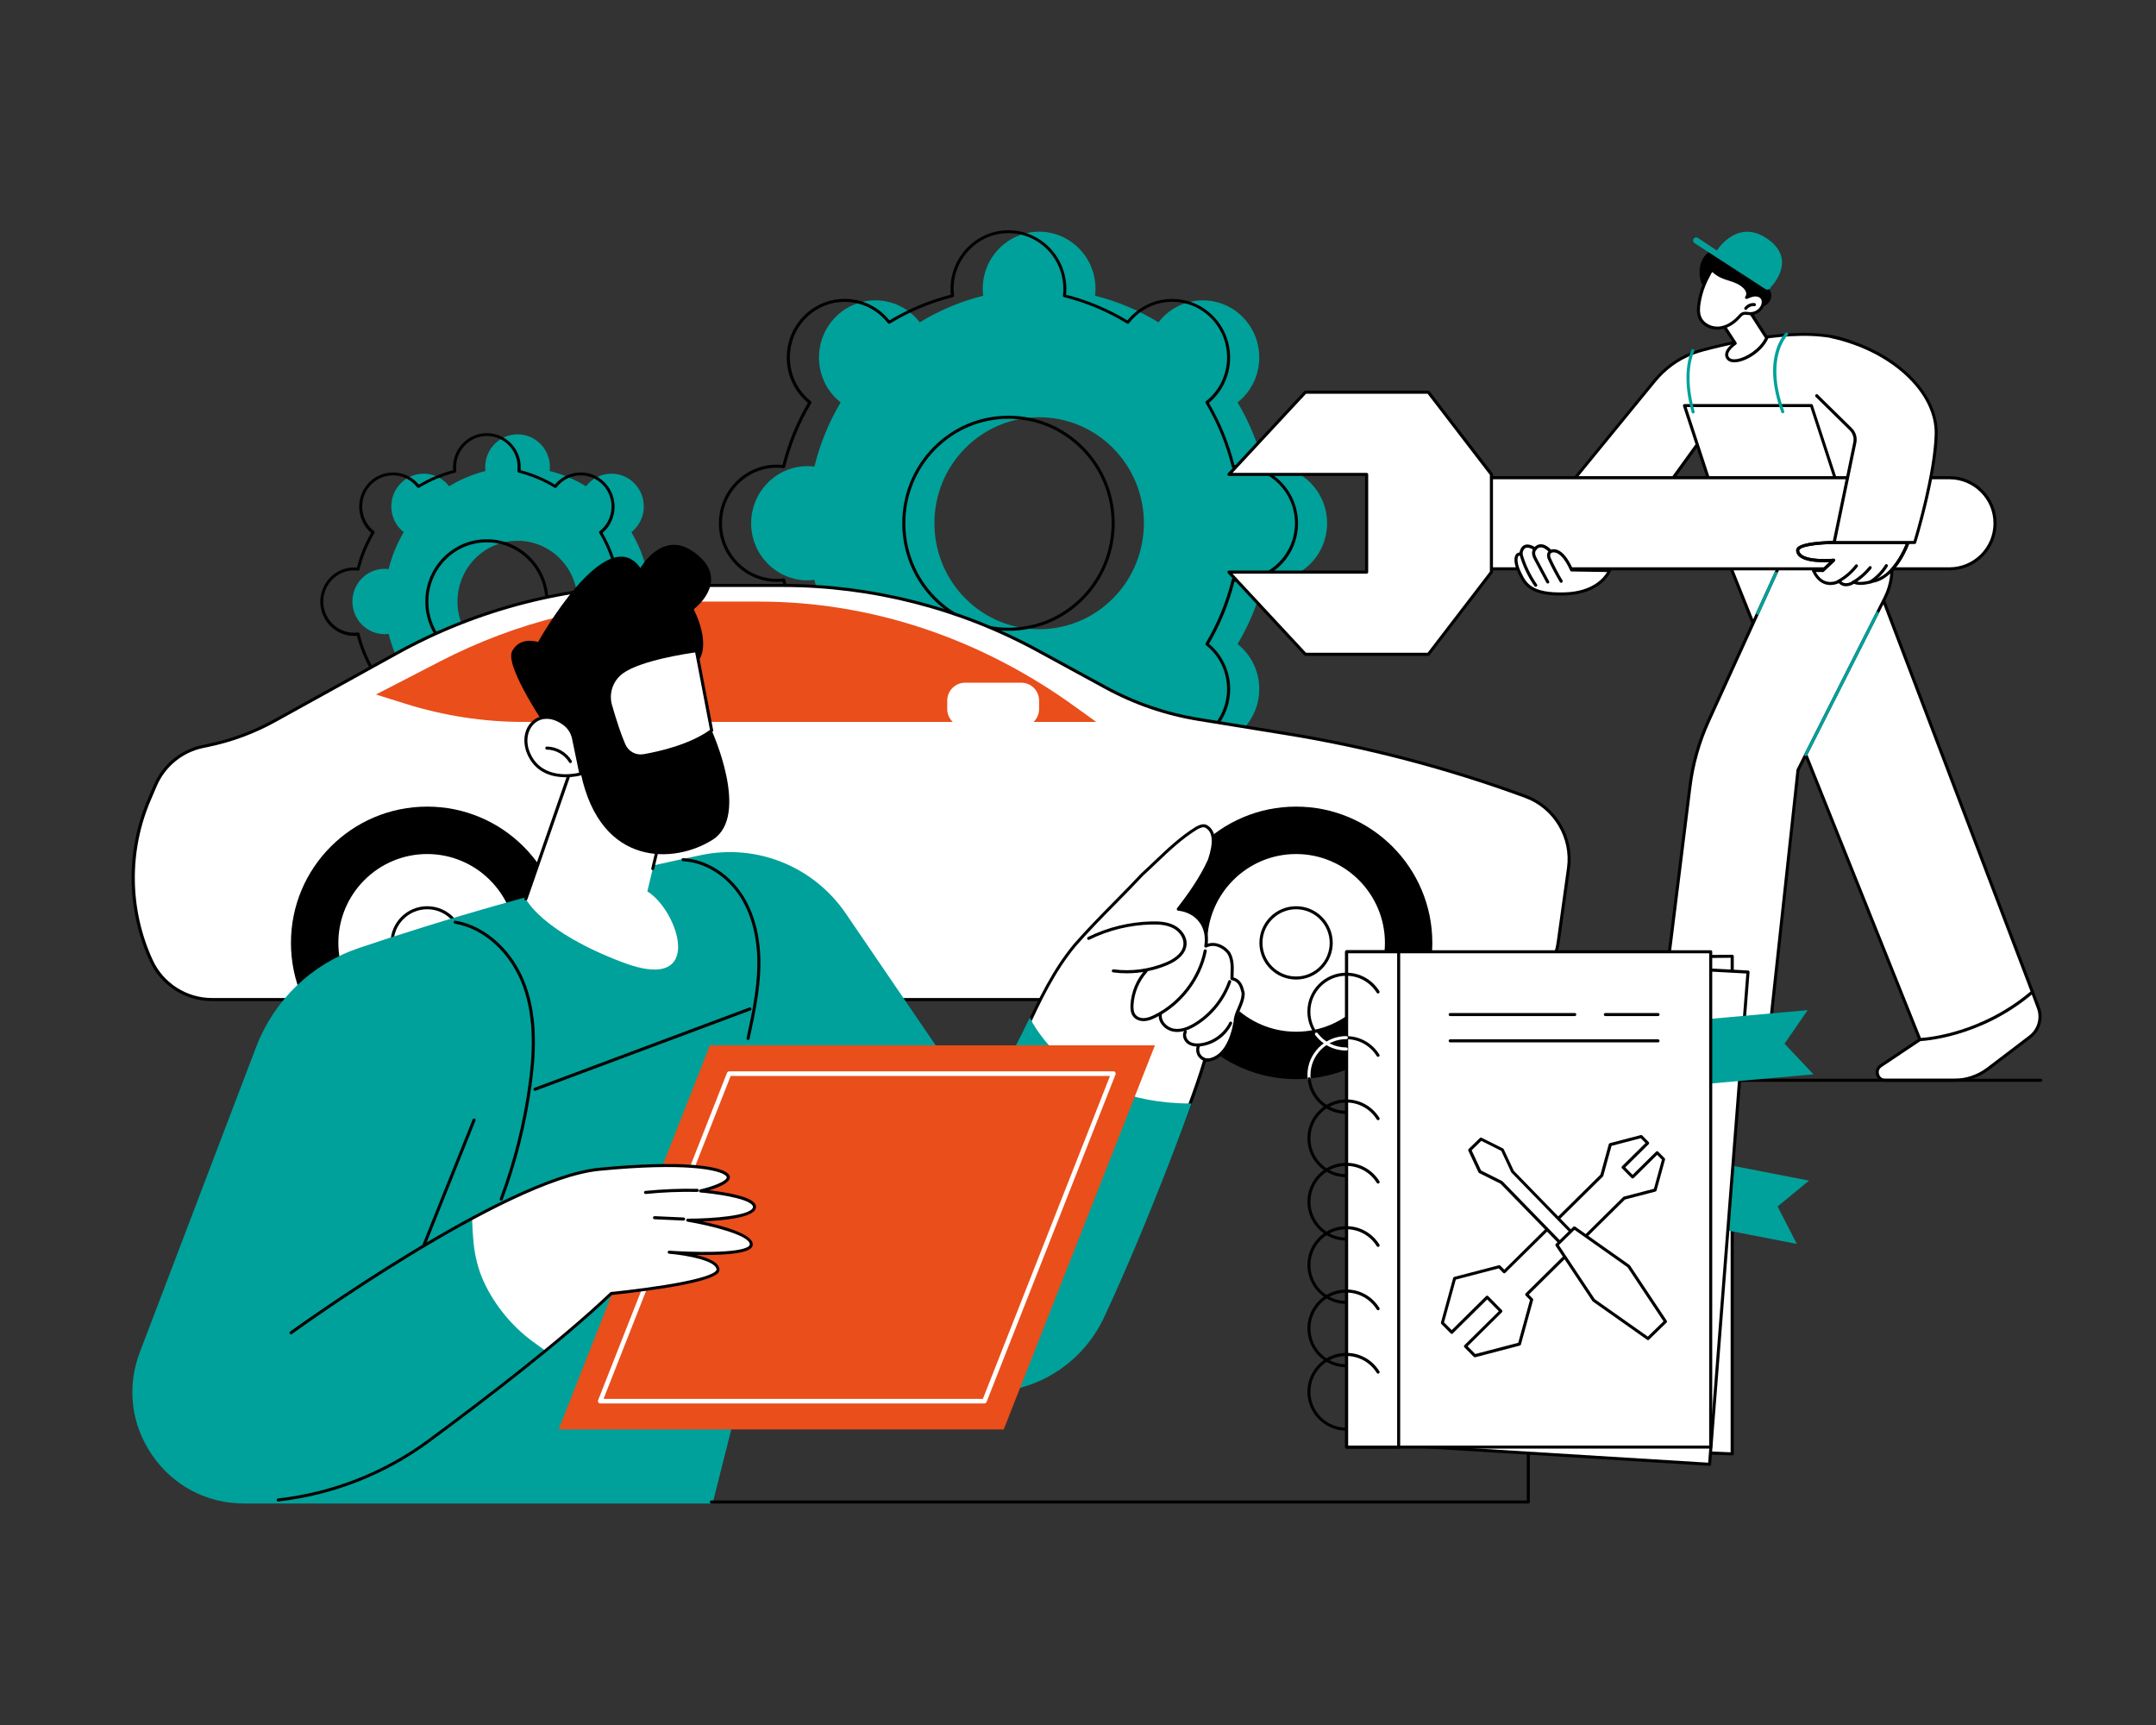 <?xml version="1.0" encoding="utf-8"?>
<!-- Generator: $$$/GeneralStr/196=Adobe Illustrator 27.6.0, SVG Export Plug-In . SVG Version: 6.00 Build 0)  -->
<svg version="1.1" id="Livello_1" xmlns="http://www.w3.org/2000/svg" xmlns:xlink="http://www.w3.org/1999/xlink" x="0px" y="0px"
	 viewBox="0 0 425.2 340.16" style="enable-background:new 0 0 425.2 340.16;" xml:space="preserve">
<rect x="0" y="0" width="425.2" height="340.16" fill="#333333" stroke="none"/>
<style type="text/css">
	.st0{fill:#00A19A;}
	.st1{fill:#FFFFFF;}
	.st2{fill:#E94E1B;}
</style>
<g id="Car_service_2_">
	<g>
		<g>
			<g>
				<path class="st0" d="M180.5,143.83c0.32-0.33,0.62-0.67,0.89-1.03c3.94,2.4,8.16,4.15,12.51,5.24c-0.05,0.45-0.09,0.9-0.09,1.37
					c0,6.22,4.98,11.26,11.12,11.26c6.14,0,11.12-5.04,11.12-11.26c0-0.46-0.04-0.92-0.09-1.37c4.35-1.09,8.57-2.84,12.51-5.24
					c0.28,0.36,0.57,0.7,0.89,1.03c4.34,4.4,11.39,4.4,15.73,0c4.34-4.4,4.34-11.52,0-15.92c-0.32-0.33-0.67-0.62-1.02-0.9
					c2.37-3.99,4.1-8.26,5.18-12.66c0.44,0.05,0.89,0.09,1.35,0.09c6.14,0,11.12-5.04,11.12-11.26c0-6.22-4.98-11.26-11.12-11.26
					c-0.46,0-0.91,0.04-1.35,0.09c-1.08-4.4-2.81-8.67-5.18-12.66c0.35-0.28,0.69-0.57,1.02-0.9c4.34-4.4,4.34-11.52,0-15.92
					s-11.39-4.4-15.73,0c-0.32,0.33-0.62,0.67-0.89,1.03c-3.94-2.4-8.16-4.15-12.51-5.24c0.05-0.45,0.09-0.9,0.09-1.37
					c0-6.22-4.98-11.26-11.12-11.26c-6.14,0-11.12,5.04-11.12,11.26c0,0.46,0.04,0.92,0.09,1.37c-4.35,1.09-8.57,2.84-12.51,5.24
					c-0.28-0.36-0.57-0.7-0.89-1.03c-4.34-4.4-11.39-4.4-15.73,0c-4.34,4.4-4.34,11.52,0,15.92c0.32,0.33,0.67,0.62,1.02,0.9
					c-2.37,3.99-4.1,8.26-5.18,12.66c-0.44-0.05-0.89-0.09-1.35-0.09c-6.14,0-11.12,5.04-11.12,11.26c0,6.22,4.98,11.26,11.12,11.26
					c0.46,0,0.91-0.04,1.35-0.09c1.08,4.4,2.81,8.67,5.18,12.66c-0.35,0.28-0.69,0.57-1.02,0.9c-4.34,4.4-4.34,11.52,0,15.92
					C169.12,148.23,176.16,148.23,180.5,143.83z M190.33,88.4c8.07-8.16,21.15-8.16,29.21,0c8.07,8.16,8.07,21.4,0,29.56
					c-8.07,8.16-21.15,8.16-29.21,0S182.26,96.57,190.33,88.4z"/>
			</g>
			<g>
				<path d="M198.89,160.97c-6.3,0-11.42-5.19-11.42-11.56c0-0.35,0.02-0.73,0.06-1.14c-4.26-1.09-8.33-2.8-12.11-5.07
					c-0.26,0.32-0.5,0.6-0.75,0.85c-2.16,2.18-5.03,3.39-8.08,3.39c-3.05,0-5.92-1.2-8.08-3.39c-4.45-4.51-4.45-11.84,0-16.34
					c0.25-0.25,0.52-0.5,0.84-0.76c-2.25-3.83-3.94-7.95-5.02-12.26c-0.4,0.04-0.77,0.06-1.12,0.06c-6.3,0-11.43-5.19-11.43-11.56
					c0-6.37,5.13-11.56,11.42-11.56c0.35,0,0.72,0.02,1.12,0.06c1.08-4.31,2.77-8.43,5.02-12.26c-0.32-0.26-0.59-0.51-0.84-0.76
					c-4.45-4.51-4.45-11.84,0-16.34c2.16-2.18,5.03-3.39,8.08-3.39c3.05,0,5.92,1.2,8.08,3.39c0.25,0.25,0.49,0.53,0.75,0.85
					c3.78-2.27,7.85-3.98,12.11-5.07c-0.04-0.41-0.06-0.78-0.06-1.14c0-6.37,5.13-11.56,11.42-11.56c6.3,0,11.42,5.19,11.42,11.56
					c0,0.35-0.02,0.73-0.06,1.14c4.26,1.09,8.33,2.8,12.11,5.08c0.26-0.32,0.5-0.6,0.75-0.85c2.16-2.18,5.03-3.39,8.08-3.39
					c3.05,0,5.92,1.2,8.08,3.39c4.45,4.51,4.45,11.84,0,16.34c-0.25,0.25-0.52,0.5-0.84,0.76c2.25,3.83,3.94,7.95,5.02,12.26
					c0.4-0.04,0.77-0.06,1.12-0.06c6.3,0,11.43,5.19,11.43,11.56c0,6.37-5.13,11.56-11.42,11.56c0,0,0,0,0,0
					c-0.35,0-0.71-0.02-1.12-0.06c-1.08,4.31-2.77,8.43-5.02,12.26c0.32,0.26,0.59,0.51,0.84,0.76c4.45,4.51,4.45,11.84,0,16.34
					c-2.16,2.18-5.03,3.39-8.08,3.39c-3.05,0-5.92-1.2-8.08-3.39c-0.25-0.25-0.49-0.53-0.75-0.85c-3.78,2.27-7.85,3.98-12.11,5.08
					c0.04,0.41,0.06,0.78,0.06,1.14C210.32,155.79,205.19,160.97,198.89,160.97z M175.35,142.5c0.05,0,0.11,0.01,0.16,0.04
					c3.87,2.36,8.05,4.11,12.42,5.21c0.15,0.04,0.24,0.18,0.23,0.33c-0.06,0.49-0.09,0.93-0.09,1.33c0,6.04,4.85,10.95,10.82,10.95
					c5.97,0,10.82-4.91,10.82-10.95c0-0.4-0.03-0.84-0.09-1.33c-0.02-0.15,0.08-0.29,0.23-0.33c4.37-1.1,8.55-2.85,12.42-5.21
					c0.13-0.08,0.3-0.05,0.4,0.07c0.3,0.39,0.58,0.72,0.87,1c2.04,2.07,4.76,3.21,7.65,3.21c2.89,0,5.61-1.14,7.65-3.21
					c4.22-4.27,4.22-11.22,0-15.5c-0.28-0.28-0.61-0.57-0.99-0.88c-0.12-0.09-0.15-0.26-0.07-0.39c2.33-3.92,4.06-8.15,5.15-12.58
					c0.04-0.15,0.18-0.25,0.33-0.23c0.48,0.06,0.91,0.09,1.31,0.09c0,0,0,0,0,0c5.97,0,10.82-4.91,10.82-10.95
					c0-6.04-4.85-10.95-10.82-10.95c-0.4,0-0.83,0.03-1.31,0.09c-0.15,0.02-0.29-0.08-0.33-0.23c-1.09-4.43-2.82-8.66-5.15-12.58
					c-0.08-0.13-0.05-0.3,0.07-0.39c0.39-0.31,0.71-0.59,0.99-0.88c4.22-4.27,4.22-11.22,0-15.5c-2.04-2.07-4.76-3.21-7.65-3.21
					s-5.61,1.14-7.65,3.21c-0.28,0.28-0.56,0.61-0.87,1c-0.09,0.12-0.27,0.15-0.4,0.07c-3.87-2.36-8.05-4.11-12.42-5.21
					c-0.15-0.04-0.24-0.18-0.23-0.33c0.06-0.49,0.09-0.93,0.09-1.33c0-6.04-4.85-10.95-10.82-10.95c-5.97,0-10.82,4.91-10.82,10.96
					c0,0.4,0.03,0.84,0.09,1.33c0.02,0.15-0.08,0.29-0.23,0.33c-4.38,1.1-8.56,2.85-12.42,5.21c-0.13,0.08-0.3,0.05-0.4-0.07
					c-0.3-0.39-0.59-0.72-0.87-1c-2.04-2.07-4.76-3.21-7.65-3.21c-2.89,0-5.61,1.14-7.65,3.21c-4.22,4.27-4.22,11.22,0,15.5
					c0.28,0.29,0.6,0.57,0.99,0.88c0.12,0.09,0.15,0.26,0.07,0.39c-2.33,3.92-4.06,8.15-5.15,12.58c-0.04,0.15-0.18,0.25-0.33,0.23
					c-0.48-0.06-0.91-0.09-1.31-0.09c-5.97,0-10.82,4.91-10.82,10.96c0,6.04,4.85,10.95,10.82,10.96c0.4,0,0.83-0.03,1.31-0.09
					c0.15-0.02,0.29,0.08,0.33,0.23c1.08,4.43,2.82,8.66,5.15,12.58c0.08,0.13,0.05,0.3-0.07,0.39c-0.39,0.31-0.71,0.59-0.99,0.88
					c-4.22,4.27-4.22,11.22,0,15.5c2.04,2.07,4.76,3.21,7.65,3.21c2.89,0,5.61-1.14,7.65-3.21c0.28-0.29,0.57-0.61,0.87-1
					C175.17,142.54,175.26,142.5,175.35,142.5z M174.46,143.83L174.46,143.83L174.46,143.83z M198.89,124.39
					c-5.6,0-10.86-2.21-14.82-6.21c-8.17-8.27-8.17-21.72,0-29.99c3.96-4.01,9.22-6.21,14.82-6.21c0,0,0,0,0,0
					c5.6,0,10.86,2.21,14.82,6.21c8.17,8.27,8.17,21.72,0,29.99C209.75,122.19,204.49,124.39,198.89,124.39z M198.89,82.58
					c-5.44,0-10.55,2.14-14.39,6.03c-7.94,8.03-7.94,21.11,0,29.14c3.84,3.89,8.96,6.03,14.39,6.03c5.44,0,10.55-2.14,14.39-6.03
					c7.94-8.03,7.94-21.11,0-29.14C209.44,84.73,204.33,82.58,198.89,82.58z"/>
			</g>
		</g>
		<g>
			<g>
				<path class="st0" d="M88.06,141.92c0.19-0.19,0.35-0.39,0.51-0.59c2.26,1.38,4.68,2.38,7.17,3.01
					c-0.03,0.26-0.05,0.52-0.05,0.78c0,3.56,2.85,6.45,6.38,6.45s6.38-2.89,6.38-6.45c0-0.27-0.02-0.53-0.05-0.78
					c2.49-0.63,4.91-1.63,7.17-3.01c0.16,0.2,0.33,0.4,0.51,0.59c2.49,2.52,6.53,2.52,9.02,0c2.49-2.52,2.49-6.61,0-9.13
					c-0.19-0.19-0.38-0.36-0.58-0.52c1.36-2.29,2.35-4.73,2.97-7.26c0.25,0.03,0.51,0.05,0.77,0.05c3.52,0,6.38-2.89,6.38-6.45
					c0-3.56-2.85-6.45-6.38-6.45c-0.26,0-0.52,0.02-0.77,0.05c-0.62-2.52-1.61-4.97-2.97-7.26c0.2-0.16,0.4-0.33,0.58-0.52
					c2.49-2.52,2.49-6.61,0-9.13c-2.49-2.52-6.53-2.52-9.02,0c-0.19,0.19-0.35,0.39-0.51,0.59c-2.26-1.38-4.68-2.38-7.17-3.01
					c0.03-0.26,0.05-0.52,0.05-0.78c0-3.56-2.85-6.45-6.38-6.45c-3.52,0-6.38,2.89-6.38,6.45c0,0.27,0.02,0.53,0.05,0.78
					c-2.49,0.63-4.91,1.63-7.17,3.01c-0.16-0.2-0.33-0.4-0.51-0.59c-2.49-2.52-6.53-2.52-9.02,0c-2.49,2.52-2.49,6.61,0,9.13
					c0.19,0.19,0.38,0.36,0.58,0.52c-1.36,2.29-2.35,4.73-2.97,7.26c-0.25-0.03-0.51-0.05-0.77-0.05c-3.52,0-6.38,2.89-6.38,6.45
					c0,3.56,2.85,6.45,6.38,6.45c0.26,0,0.52-0.02,0.77-0.05c0.62,2.52,1.61,4.97,2.97,7.26c-0.2,0.16-0.4,0.33-0.58,0.52
					c-2.49,2.52-2.49,6.61,0,9.13C81.53,144.44,85.57,144.44,88.06,141.92z M93.69,110.15c4.62-4.68,12.12-4.68,16.74,0
					c4.62,4.68,4.62,12.27,0,16.95c-4.62,4.68-12.12,4.68-16.74,0C89.07,122.42,89.07,114.83,93.69,110.15z"/>
			</g>
			<g>
				<path d="M96.02,151.88c-3.68,0-6.68-3.03-6.68-6.75c0-0.18,0.01-0.36,0.03-0.55c-2.38-0.62-4.65-1.58-6.77-2.84
					c-0.12,0.15-0.25,0.28-0.37,0.41c-1.26,1.28-2.94,1.98-4.72,1.98s-3.46-0.7-4.72-1.98c-2.6-2.63-2.6-6.92,0-9.55
					c0.12-0.12,0.26-0.25,0.41-0.37c-1.25-2.15-2.19-4.45-2.81-6.86c-0.19,0.02-0.37,0.03-0.54,0.03c-3.68,0-6.68-3.03-6.68-6.75
					c0-3.72,3-6.75,6.68-6.75c0.17,0,0.35,0.01,0.54,0.03c0.61-2.41,1.56-4.71,2.81-6.86c-0.15-0.13-0.28-0.25-0.41-0.37
					c-2.6-2.63-2.6-6.92,0-9.55c1.26-1.28,2.94-1.98,4.72-1.98c1.78,0,3.46,0.7,4.72,1.98c0.12,0.12,0.24,0.26,0.37,0.41
					c2.12-1.26,4.39-2.22,6.77-2.84c-0.02-0.2-0.03-0.38-0.03-0.55c0-3.72,3-6.75,6.68-6.75c3.68,0,6.68,3.03,6.68,6.75
					c0,0.17-0.01,0.36-0.03,0.55c2.38,0.62,4.65,1.58,6.77,2.84c0.12-0.15,0.24-0.28,0.37-0.41c1.26-1.28,2.94-1.98,4.72-1.98
					c1.78,0,3.46,0.7,4.72,1.98c2.6,2.63,2.6,6.92,0,9.55c-0.12,0.12-0.26,0.25-0.41,0.37c1.25,2.15,2.19,4.45,2.81,6.86
					c0.19-0.02,0.37-0.03,0.54-0.03c3.68,0,6.68,3.03,6.68,6.75c0,3.72-3,6.75-6.68,6.75c-0.18,0-0.35-0.01-0.54-0.03
					c-0.61,2.41-1.56,4.71-2.81,6.86c0.15,0.13,0.28,0.25,0.41,0.37c2.6,2.63,2.6,6.92,0,9.55c-1.26,1.28-2.94,1.98-4.72,1.98
					s-3.46-0.7-4.72-1.98c-0.12-0.12-0.24-0.26-0.37-0.41c-2.12,1.26-4.39,2.22-6.77,2.84c0.02,0.2,0.03,0.38,0.03,0.56
					C102.7,148.85,99.7,151.88,96.02,151.88z M82.53,141.03c0.05,0,0.11,0.01,0.16,0.04c2.21,1.34,4.59,2.34,7.09,2.97
					c0.15,0.04,0.24,0.18,0.23,0.33c-0.03,0.28-0.05,0.52-0.05,0.75c0,3.39,2.72,6.15,6.07,6.15c3.35,0,6.07-2.76,6.07-6.15
					c0-0.23-0.02-0.47-0.05-0.75c-0.02-0.15,0.08-0.29,0.23-0.33c2.5-0.63,4.88-1.63,7.09-2.97c0.13-0.08,0.3-0.05,0.4,0.07
					c0.17,0.22,0.33,0.4,0.49,0.56c1.15,1.16,2.67,1.8,4.29,1.8c1.62,0,3.15-0.64,4.29-1.8c2.37-2.4,2.37-6.3,0-8.7
					c-0.16-0.16-0.34-0.32-0.56-0.49c-0.12-0.09-0.15-0.26-0.07-0.39c1.33-2.23,2.32-4.65,2.94-7.17c0.04-0.15,0.18-0.25,0.33-0.23
					c0.27,0.03,0.51,0.05,0.73,0.05c0,0,0,0,0,0c3.35,0,6.07-2.76,6.07-6.15c0-3.39-2.72-6.15-6.07-6.15
					c-0.22,0-0.46,0.02-0.74,0.05c-0.15,0.02-0.29-0.08-0.33-0.23c-0.62-2.53-1.61-4.94-2.94-7.17c-0.08-0.13-0.05-0.3,0.07-0.39
					c0.22-0.17,0.4-0.33,0.56-0.49c2.37-2.4,2.37-6.3,0-8.7c-1.15-1.16-2.67-1.8-4.29-1.8c-1.62,0-3.15,0.64-4.29,1.8
					c-0.16,0.16-0.31,0.34-0.49,0.56c-0.09,0.12-0.26,0.15-0.4,0.07c-2.21-1.35-4.59-2.34-7.09-2.97c-0.15-0.04-0.24-0.18-0.23-0.33
					c0.03-0.28,0.05-0.52,0.05-0.75c0-3.39-2.72-6.15-6.07-6.15c-3.35,0-6.07,2.76-6.07,6.15c0,0.23,0.02,0.47,0.05,0.75
					c0.02,0.15-0.08,0.29-0.23,0.33c-2.5,0.63-4.88,1.63-7.09,2.97c-0.13,0.08-0.3,0.05-0.4-0.07c-0.17-0.22-0.33-0.4-0.49-0.56
					c-1.15-1.16-2.67-1.8-4.29-1.8c-1.62,0-3.15,0.64-4.29,1.8c-2.37,2.4-2.37,6.3,0,8.7c0.16,0.16,0.34,0.32,0.56,0.49
					c0.12,0.09,0.15,0.26,0.07,0.39c-1.33,2.23-2.32,4.65-2.94,7.17c-0.04,0.15-0.18,0.25-0.33,0.23c-0.27-0.03-0.51-0.05-0.74-0.05
					c-3.35,0-6.07,2.76-6.07,6.15c0,3.39,2.72,6.15,6.07,6.15c0.22,0,0.46-0.02,0.74-0.05c0.15-0.02,0.29,0.08,0.33,0.23
					c0.62,2.53,1.61,4.94,2.94,7.17c0.08,0.13,0.05,0.3-0.07,0.39c-0.22,0.17-0.4,0.33-0.56,0.49c-2.37,2.4-2.37,6.3,0,8.7
					c1.15,1.16,2.67,1.8,4.29,1.8c1.62,0,3.15-0.64,4.29-1.8c0.16-0.16,0.32-0.34,0.49-0.56C82.35,141.07,82.44,141.03,82.53,141.03
					z M82.02,141.92L82.02,141.92L82.02,141.92z M96.02,130.91c-3.24,0-6.29-1.28-8.59-3.6c-4.73-4.79-4.73-12.58,0-17.37l0.21,0.21
					l-0.21-0.21c2.29-2.32,5.34-3.6,8.59-3.6c3.24,0,6.29,1.28,8.59,3.6c4.73,4.79,4.73,12.58,0,17.37
					C102.31,129.63,99.26,130.91,96.02,130.91z M96.02,106.95c-3.08,0-5.98,1.21-8.16,3.42c-4.5,4.56-4.5,11.97,0,16.52
					c2.18,2.21,5.08,3.42,8.16,3.42c3.08,0,5.98-1.21,8.16-3.42c4.5-4.56,4.5-11.97,0-16.52C102,108.16,99.1,106.95,96.02,106.95z"
					/>
			</g>
		</g>
	</g>
	<g>
		<g>
			<g>
				<g>
					<g>
						<path class="st1" d="M400.83,195.61c-13.05,1.59-22.18,9.39-22.18,9.39l-7.73,5.17c-1.28,0.86-0.67,2.85,0.87,2.85h13.62
							c2.39,0,4.72-0.79,6.63-2.24l8.33-6.34c1.76-1.34,2.42-3.67,1.64-5.73L400.83,195.61z"/>
						<path d="M385.4,213.32h-13.62c-0.84,0-1.54-0.52-1.78-1.32c-0.24-0.8,0.05-1.62,0.75-2.09l7.71-5.16
							c0.42-0.35,9.57-7.89,22.33-9.44c0.14-0.02,0.27,0.06,0.32,0.19l1.18,3.1c0.83,2.17,0.11,4.67-1.74,6.08l-8.33,6.34
							C390.27,212.51,387.85,213.32,385.4,213.32z M400.63,195.94c-12.69,1.63-21.7,9.21-21.79,9.29c-0.01,0.01-0.02,0.01-0.03,0.02
							l-7.73,5.17c-0.57,0.38-0.63,0.98-0.5,1.41c0.13,0.43,0.52,0.89,1.2,0.89h13.62c2.31,0,4.6-0.77,6.45-2.17l8.33-6.34
							c1.64-1.25,2.27-3.46,1.54-5.38L400.63,195.94z M378.64,205L378.64,205L378.64,205z"/>
					</g>
					<g>
						<path class="st1" d="M365.73,103.33l-24.54,8.2L378.64,205c0,0,11.55-0.32,22.18-9.39L365.73,103.33z"/>
						<path d="M378.64,205.3c-0.12,0-0.23-0.07-0.28-0.19l-37.45-93.47c-0.03-0.08-0.03-0.16,0.01-0.24
							c0.03-0.08,0.1-0.13,0.18-0.16l24.54-8.2c0.15-0.05,0.32,0.03,0.38,0.18l35.09,92.29c0.05,0.12,0.01,0.25-0.09,0.34
							C390.44,204.87,378.77,205.3,378.64,205.3C378.65,205.3,378.65,205.3,378.64,205.3z M341.59,111.71l37.25,92.97
							c1.6-0.1,12.03-1.07,21.62-9.17l-34.91-91.82L341.59,111.71z"/>
					</g>
				</g>
				<g>
					<g>
						<path class="st1" d="M320.23,209.46c-1.42,1.23-0.55,3.57,1.33,3.57h22.17c2.41,0,4.43-1.82,4.7-4.21l0.38-3.52
							c-10.62-3.26-21.5-1.97-21.5-1.97L320.23,209.46z"/>
						<path d="M343.73,213.32h-22.17c-0.98,0-1.84-0.6-2.19-1.52c-0.34-0.92-0.09-1.93,0.66-2.58l7.08-6.14
							c0.05-0.04,0.1-0.06,0.16-0.07c0.11-0.01,11.06-1.26,21.62,1.98c0.14,0.04,0.23,0.18,0.21,0.32l-0.38,3.52
							C348.44,211.4,346.3,213.32,343.73,213.32z M327.43,203.61l-7.01,6.08c-0.67,0.58-0.69,1.37-0.49,1.91
							c0.2,0.54,0.74,1.12,1.62,1.12h22.17c2.26,0,4.15-1.7,4.39-3.94l0.35-3.27C338.63,202.54,328.5,203.49,327.43,203.61z
							 M320.23,209.46L320.23,209.46L320.23,209.46z"/>
					</g>
					<g>
						<path class="st1" d="M371.75,117.9c1.32-2.61,1.72-5.58,1.14-8.45l-0.85-4.22l-19.33,2.37l-15.77,34.6
							c-1.86,4.08-3.09,8.42-3.64,12.87l-5.99,48.24c0,0,10.83,1.86,21.5,1.97l5.8-53.46L371.75,117.9z"/>
						<path d="M348.8,205.59C348.8,205.59,348.8,205.59,348.8,205.59c-10.57-0.12-21.44-1.96-21.55-1.98
							c-0.16-0.03-0.27-0.17-0.25-0.34l5.99-48.24c0.56-4.49,1.79-8.85,3.67-12.96l15.77-34.6c0.04-0.1,0.13-0.16,0.24-0.17
							l19.33-2.37c0.15-0.02,0.3,0.09,0.33,0.24l0.85,4.22c0.59,2.92,0.18,5.99-1.17,8.64l-17.12,33.88l-5.79,53.4
							C349.09,205.47,348.96,205.59,348.8,205.59z M327.64,203.06c1.76,0.29,11.41,1.79,20.89,1.92l5.77-53.18
							c0-0.04,0.01-0.07,0.03-0.1l17.15-33.93c1.28-2.54,1.68-5.47,1.11-8.25l-0.8-3.94l-18.88,2.31l-15.7,34.45
							c-1.85,4.06-3.07,8.36-3.62,12.78L327.64,203.06z"/>
					</g>
					<path class="st0" d="M356.13,149.11c-0.05,0-0.09-0.01-0.14-0.03c-0.15-0.08-0.21-0.26-0.13-0.41l14.09-27.89
						c0.08-0.15,0.26-0.21,0.41-0.13c0.15,0.08,0.21,0.26,0.13,0.41l-14.09,27.89C356.35,149.05,356.24,149.11,356.13,149.11z"/>
					<path class="st0" d="M346.64,121.23c-0.04,0-0.08-0.01-0.13-0.03c-0.15-0.07-0.22-0.25-0.15-0.4l3.59-7.87
						c0.07-0.15,0.25-0.22,0.4-0.15c0.15,0.07,0.22,0.25,0.15,0.4l-3.59,7.87C346.86,121.16,346.75,121.23,346.64,121.23z"/>
				</g>
			</g>
			<g>
				<g>
					<path class="st1" d="M307.89,97.63l18.41-22.5c1.98-2.42,4.53-4.32,7.45-5.43c0.67-0.25,1.35-0.47,2.04-0.66
						c7.52-2.01,22.79-5.25,30.45-0.98l5.78,30.57l-30.82,0.27l-4.82-13.48l-9.06,12.51L307.89,97.63z"/>
					<path d="M341.19,99.2c-0.13,0-0.24-0.08-0.28-0.2l-4.63-12.94l-8.73,12.05c-0.06,0.08-0.14,0.13-0.25,0.12l-19.41-0.3
						c-0.12,0-0.22-0.07-0.27-0.17c-0.05-0.11-0.03-0.23,0.04-0.32l18.41-22.5c2.06-2.51,4.68-4.42,7.57-5.52
						c0.68-0.26,1.37-0.48,2.07-0.67c8.18-2.18,23.04-5.21,30.67-0.95c0.08,0.04,0.13,0.12,0.15,0.21l5.78,30.57
						c0.02,0.09-0.01,0.18-0.06,0.25s-0.14,0.11-0.23,0.11L341.19,99.2C341.19,99.2,341.19,99.2,341.19,99.2z M336.37,85.11
						c0.01,0,0.03,0,0.04,0c0.11,0.02,0.2,0.09,0.24,0.2l4.75,13.28l30.25-0.27l-5.69-30.08c-7.49-4.06-22.05-1.07-30.1,1.07
						c-0.68,0.18-1.35,0.4-2.01,0.65c-2.8,1.06-5.33,2.91-7.32,5.34l-18.01,22.02l18.63,0.29l8.97-12.39
						C336.18,85.16,336.27,85.11,336.37,85.11z"/>
				</g>
				<g>
					<polygon class="st1" points="332.21,79.98 357.24,79.98 362.32,95.55 337.74,96.88 					"/>
					<path d="M337.74,97.18c-0.13,0-0.25-0.08-0.29-0.21l-5.53-16.9c-0.03-0.09-0.01-0.19,0.04-0.27c0.06-0.08,0.15-0.12,0.24-0.12
						h25.03c0.13,0,0.25,0.08,0.29,0.21l5.08,15.56c0.03,0.09,0.02,0.19-0.04,0.26c-0.05,0.08-0.14,0.13-0.23,0.13l-24.58,1.33
						C337.75,97.18,337.75,97.18,337.74,97.18z M332.63,80.28l5.33,16.28l23.96-1.3l-4.89-14.98H332.63z"/>
				</g>
				<g>
					<g>
						<path class="st1" d="M393.46,103.19c0,4.96-4.02,8.99-8.99,8.99h-110V94.2h110C389.44,94.2,393.46,98.22,393.46,103.19z"/>
						<path d="M384.47,112.47h-110c-0.17,0-0.3-0.14-0.3-0.3V94.2c0-0.17,0.14-0.3,0.3-0.3h110c5.12,0,9.29,4.17,9.29,9.29
							C393.76,108.31,389.59,112.47,384.47,112.47z M274.78,111.87h109.69c4.79,0,8.68-3.9,8.68-8.68c0-4.79-3.9-8.68-8.68-8.68
							H274.78V111.87z"/>
					</g>
					<g>
						<polygon class="st1" points="242.38,93.55 269.53,93.55 269.53,112.82 242.38,112.82 257.44,129.03 281.7,129.03 
							294.14,112.82 294.14,93.55 281.7,77.35 257.44,77.35 						"/>
						<path d="M281.7,129.33h-24.26c-0.08,0-0.16-0.03-0.22-0.1l-15.07-16.2c-0.08-0.09-0.1-0.22-0.06-0.33
							c0.05-0.11,0.16-0.18,0.28-0.18h26.85V93.85h-26.85c-0.12,0-0.23-0.07-0.28-0.18c-0.05-0.11-0.03-0.24,0.06-0.33l15.07-16.2
							c0.06-0.06,0.14-0.1,0.22-0.1h24.26c0.09,0,0.18,0.04,0.24,0.12l12.44,16.2c0.04,0.05,0.06,0.12,0.06,0.18v19.27
							c0,0.07-0.02,0.13-0.06,0.18l-12.44,16.2C281.88,129.28,281.8,129.33,281.7,129.33z M257.57,128.72h23.98l12.28-16V93.65
							l-12.28-16h-23.98l-14.5,15.6h26.46c0.17,0,0.3,0.14,0.3,0.3v19.27c0,0.17-0.14,0.3-0.3,0.3h-26.46L257.57,128.72z"/>
					</g>
				</g>
				<g>
					<g>
						<path class="st1" d="M317.43,112.51c0,0-1.71,4.38-8.77,4.61c-7.06,0.23-7.99-2.15-9-4.24c-1.02-2.09-0.87-3.86,0.29-3.6
							c0,0,0.09-2.74,2.79-1.02c0,0,1.05-1.68,3.08,0.5c0,0,1.97-1.22,4.12,3.63L317.43,112.51z"/>
						<path d="M307.74,117.43c-6.22,0-7.3-2.25-8.26-4.24l-0.09-0.19c-0.77-1.59-0.93-3.04-0.41-3.7c0.18-0.22,0.42-0.34,0.7-0.36
							c0.07-0.41,0.27-1.09,0.87-1.41c0.55-0.29,1.26-0.18,2.12,0.32c0.2-0.2,0.55-0.47,1.05-0.52c0.68-0.07,1.41,0.29,2.17,1.05
							c0.23-0.07,0.63-0.14,1.12,0.01c1.12,0.35,2.17,1.58,3.12,3.68l7.3,0.12c0.1,0,0.19,0.05,0.25,0.13
							c0.06,0.08,0.07,0.19,0.03,0.28c-0.07,0.19-1.87,4.57-9.04,4.8C308.35,117.43,308.04,117.43,307.74,117.43z M299.73,109.55
							c-0.15,0-0.23,0.07-0.28,0.13c-0.3,0.38-0.24,1.59,0.48,3.06l0.09,0.19c0.97,2.02,1.98,4.1,8.63,3.88
							c5.57-0.18,7.69-2.95,8.3-4.01l-7.01-0.11c-0.12,0-0.22-0.07-0.27-0.18c-1.11-2.51-2.14-3.29-2.8-3.51
							c-0.54-0.18-0.87,0.01-0.89,0.02c-0.12,0.07-0.28,0.05-0.38-0.05c-0.67-0.72-1.3-1.07-1.82-1.02
							c-0.51,0.05-0.78,0.47-0.78,0.47c-0.04,0.07-0.11,0.12-0.19,0.13c-0.08,0.02-0.16,0-0.23-0.04c-0.76-0.48-1.36-0.63-1.74-0.43
							c-0.54,0.28-0.58,1.2-0.58,1.21c0,0.09-0.05,0.17-0.12,0.23c-0.07,0.06-0.16,0.08-0.25,0.06
							C299.82,109.56,299.77,109.55,299.73,109.55z"/>
					</g>
					<path d="M307.89,114.93c-0.1,0-0.2-0.05-0.26-0.15c-0.8-1.36-1.55-2.77-2.22-4.19c-0.12-0.25-0.26-0.55-0.3-0.9
						c-0.05-0.41,0.09-0.8,0.35-1.04c0.12-0.11,0.32-0.1,0.43,0.02c0.11,0.12,0.1,0.32-0.02,0.43c-0.12,0.11-0.18,0.3-0.15,0.52
						c0.02,0.22,0.12,0.44,0.24,0.7c0.66,1.41,1.4,2.8,2.19,4.14c0.08,0.14,0.04,0.33-0.11,0.41
						C308,114.92,307.95,114.93,307.89,114.93z"/>
					<path d="M305.24,115.06c-0.11,0-0.21-0.06-0.27-0.16l-2.35-4.4c-0.17-0.32-0.36-0.68-0.44-1.08c-0.1-0.49,0-0.96,0.27-1.28
						c0.11-0.13,0.3-0.15,0.43-0.04c0.13,0.11,0.15,0.3,0.04,0.43c-0.15,0.18-0.2,0.47-0.14,0.78c0.06,0.31,0.23,0.62,0.38,0.92
						l2.35,4.4c0.08,0.15,0.02,0.33-0.12,0.41C305.34,115.05,305.29,115.06,305.24,115.06z"/>
					<path d="M302.87,115.71c-0.1,0-0.19-0.05-0.25-0.13c-1.33-1.91-2.33-4.02-2.96-6.26c-0.05-0.16,0.05-0.33,0.21-0.37
						c0.16-0.05,0.33,0.05,0.37,0.21c0.62,2.18,1.59,4.22,2.88,6.08c0.1,0.14,0.06,0.33-0.08,0.42
						C302.99,115.69,302.93,115.71,302.87,115.71z"/>
				</g>
				<g>
					<g>
						<path class="st1" d="M376.3,106.96c0,0-2.37,6.85-7,7.68c0,0-2.57,0.84-3.68,0.13c0,0-1.76,1.32-2.92-0.13
							c0,0-3.22,1.87-5.07-2.13h1.85l2.15-2.03c0,0-6.76,0.66-7.1-1.85c-0.24-1.8,8.65-1.67,8.65-1.67H376.3z"/>
						<path d="M364.07,115.61c-0.49,0-1-0.16-1.43-0.61c-0.45,0.2-1.52,0.58-2.69,0.21c-1.07-0.34-1.94-1.21-2.58-2.58
							c-0.04-0.09-0.04-0.2,0.02-0.29c0.06-0.09,0.15-0.14,0.25-0.14h1.73l1.44-1.37c-1.93,0.1-6.28,0.07-6.57-2.17
							c-0.03-0.25,0.05-0.49,0.23-0.69c1.24-1.39,7.96-1.33,8.72-1.32h13.11c0.1,0,0.19,0.05,0.25,0.13
							c0.06,0.08,0.07,0.18,0.04,0.27c-0.1,0.29-2.47,7.01-7.21,7.87c-0.34,0.11-2.52,0.77-3.73,0.19
							C365.25,115.37,364.67,115.61,364.07,115.61z M362.7,114.33c0.09,0,0.18,0.04,0.24,0.11c0.97,1.2,2.44,0.12,2.51,0.08
							c0.1-0.08,0.24-0.08,0.34-0.01c0.8,0.52,2.74,0.06,3.42-0.16c0.01,0,0.03-0.01,0.04-0.01c3.77-0.67,6.02-5.62,6.61-7.08
							h-12.68c-2.89-0.04-7.47,0.22-8.27,1.11c-0.08,0.09-0.09,0.16-0.08,0.21c0.24,1.82,4.97,1.76,6.77,1.59
							c0.13-0.01,0.25,0.06,0.3,0.18c0.05,0.12,0.03,0.26-0.07,0.34l-2.15,2.03c-0.06,0.05-0.13,0.08-0.21,0.08h-1.36
							c0.53,0.96,1.2,1.58,1.99,1.83c1.26,0.4,2.43-0.26,2.44-0.27C362.6,114.34,362.65,114.33,362.7,114.33z"/>
					</g>
					<path d="M359.48,112.81c-0.08,0-0.16-0.03-0.22-0.09c-0.11-0.12-0.11-0.31,0.01-0.43l1.53-1.45c-1.93,0.1-6.28,0.07-6.57-2.17
						c-0.03-0.25,0.05-0.49,0.23-0.69c1.24-1.39,7.96-1.33,8.72-1.32h13.11c0.1,0,0.19,0.05,0.25,0.13
						c0.06,0.08,0.07,0.18,0.04,0.27c-0.04,0.13-1.1,3.15-3.21,5.45c-0.11,0.12-0.3,0.13-0.43,0.02c-0.12-0.11-0.13-0.3-0.02-0.43
						c1.58-1.73,2.57-3.94,2.93-4.84h-12.68c-2.89-0.04-7.47,0.22-8.27,1.11c-0.08,0.09-0.09,0.16-0.08,0.21
						c0.24,1.82,4.97,1.76,6.77,1.59c0.13-0.01,0.25,0.06,0.3,0.18c0.05,0.12,0.03,0.26-0.07,0.34l-2.15,2.03
						C359.63,112.78,359.56,112.81,359.48,112.81z"/>
					<path d="M362.55,114.95c-0.11,0-0.21-0.06-0.26-0.16c-0.08-0.15-0.03-0.33,0.12-0.41c1.34-0.74,2.54-1.77,3.47-2.98
						c0.1-0.13,0.29-0.16,0.42-0.05c0.13,0.1,0.16,0.29,0.05,0.42c-0.98,1.27-2.25,2.36-3.66,3.13
						C362.65,114.94,362.6,114.95,362.55,114.95z"/>
					<path d="M365.5,115.12c-0.1,0-0.2-0.05-0.26-0.15c-0.08-0.14-0.04-0.33,0.11-0.41c1.25-0.74,2.35-1.69,3.25-2.82
						c0.1-0.13,0.29-0.15,0.42-0.05c0.13,0.1,0.15,0.29,0.05,0.42c-0.95,1.19-2.1,2.19-3.42,2.97
						C365.61,115.1,365.55,115.12,365.5,115.12z"/>
					<path d="M368.92,115.03c-0.1,0-0.2-0.05-0.25-0.14c-0.09-0.14-0.05-0.33,0.09-0.42c1.21-0.78,2.25-1.85,3-3.08
						c0.09-0.14,0.27-0.19,0.42-0.1c0.14,0.09,0.19,0.27,0.1,0.42c-0.8,1.31-1.9,2.44-3.19,3.27
						C369.04,115.01,368.98,115.03,368.92,115.03z"/>
				</g>
				<path class="st1" d="M361.72,106.96h15.89c0,0,3.99-12.87,4.24-21.28c0.25-8.41-8.6-16.67-20.58-19.3l-6.16,8.51l9.89,9.72
					c0.7,0.69,1,1.68,0.8,2.64L361.72,106.96z"/>
				<path d="M377.6,107.27h-15.89c-0.09,0-0.18-0.04-0.23-0.11c-0.06-0.07-0.08-0.16-0.06-0.25l4.08-19.7
					c0.18-0.86-0.09-1.75-0.72-2.37l-6.71-6.59c-0.12-0.12-0.12-0.31,0-0.43c0.12-0.12,0.31-0.12,0.43,0l6.71,6.59
					c0.78,0.76,1.11,1.86,0.89,2.92l-4,19.34h15.29c0.52-1.71,3.93-13.3,4.16-20.98c0.25-8.23-8.5-16.39-20.35-18.99
					c-0.16-0.04-0.27-0.2-0.23-0.36c0.04-0.16,0.2-0.27,0.36-0.23c12.12,2.66,21.07,11.09,20.82,19.6
					c-0.25,8.36-4.22,21.23-4.26,21.36C377.85,107.18,377.74,107.27,377.6,107.27z"/>
				<path class="st0" d="M351.58,81.49c-0.12,0-0.24-0.08-0.28-0.2c-3.98-10.93,0.64-15.44,0.84-15.63
					c0.12-0.11,0.31-0.11,0.43,0.01c0.11,0.12,0.11,0.31-0.01,0.43c-0.06,0.05-4.51,4.47-0.68,14.98c0.06,0.16-0.02,0.33-0.18,0.39
					C351.65,81.49,351.61,81.49,351.58,81.49z"/>
				<path class="st0" d="M333.91,81.53c-0.13,0-0.25-0.09-0.29-0.22c-1.68-6.04-0.96-10.02-0.06-12.29
					c0.06-0.15,0.24-0.23,0.39-0.17c0.16,0.06,0.23,0.24,0.17,0.39c-0.87,2.19-1.56,6.03,0.08,11.91c0.04,0.16-0.05,0.33-0.21,0.37
					C333.96,81.53,333.94,81.53,333.91,81.53z"/>
			</g>
			<g>
				<g>
					<path class="st1" d="M339.5,63.51c0.1,0.2,2.72,4.18,2.72,4.18s-2.58,1.71-1.36,3.05c1.22,1.34,6.03-0.74,7.59-4.1l-3.86-6.01
						L339.5,63.51z"/>
					<path d="M342.03,71.45c-0.61,0-1.09-0.17-1.4-0.51c-0.31-0.35-0.45-0.74-0.39-1.18c0.12-0.93,1.1-1.79,1.57-2.14
						c-0.66-1-2.49-3.78-2.58-3.97c-0.07-0.14-0.02-0.32,0.12-0.4l5.09-2.89c0.14-0.08,0.32-0.04,0.4,0.1l3.86,6.01
						c0.06,0.09,0.06,0.2,0.02,0.29c-1.16,2.5-4.01,4.32-6.09,4.64C342.42,71.43,342.22,71.45,342.03,71.45z M339.92,63.62
						c0.44,0.68,1.68,2.59,2.55,3.91c0.09,0.14,0.05,0.33-0.09,0.42c-0.4,0.26-1.45,1.12-1.55,1.89c-0.03,0.26,0.05,0.49,0.24,0.7
						c0.25,0.28,0.77,0.38,1.45,0.27c1.84-0.28,4.46-1.94,5.56-4.15l-3.62-5.63L339.92,63.62z M339.5,63.51L339.5,63.51L339.5,63.51
						z"/>
				</g>
				<path d="M349.05,57.25c-0.49-0.73-1.5-1.01-1.89-1.78c-0.31-0.6-0.16-1.32-0.1-1.99c0.16-1.78-0.35-3.62-1.41-5.06
					c-0.48-0.66-1.1-1.24-1.8-1.64c-0.04,0.06-0.08,0.12-0.12,0.17c-0.46,0.65-0.97,1.3-1.57,1.84c0.05,0.01,0.09,0.01,0.14,0.02
					c0.18,0.03,0.13,0.32-0.04,0.31c-0.15-0.01-0.31-0.02-0.46-0.03c-0.27,0.2-0.55,0.38-0.85,0.53c-0.54,0.26-1.12,0.41-1.71,0.37
					c-0.31-0.02-0.61-0.08-0.9-0.17c-0.3-0.1-0.57-0.25-0.85-0.39c-0.51,0.25-0.96,0.6-1.32,1.08c-0.62,0.82-0.94,1.82-0.99,2.84
					c-0.04,0.84,0.1,1.7,0.38,2.52c1.07,1.78,2.78,3.2,4.67,3.96c1.49,0.6,3.09,0.88,4.7,0.97c0.75,0.04,1.52,0.04,2.25-0.15
					c0.73-0.19,1.42-0.6,1.83-1.24C349.4,58.75,349.47,57.87,349.05,57.25z"/>
				<g>
					<g>
						<path class="st1" d="M335.08,59.76c-0.16,0.98-0.22,2.03,0.19,2.93c0.62,1.39,2.26,2.13,3.77,2c1.51-0.14,2.87-1.03,3.89-2.16
							c0.24-0.26,0.48-0.55,0.81-0.68c0.42-0.16,0.89-0.02,1.34,0c0.99,0.05,1.99-0.53,2.43-1.42c0.26-0.52,0.33-1.19,0-1.67
							c-0.32-0.46-0.93-0.66-1.49-0.62c-0.56,0.04-1.09,0.27-1.6,0.5c0.23-0.28,0.29-0.68,0.2-1.03c-0.08-0.35-0.29-0.67-0.54-0.93
							c-0.83-0.89-2.04-1.33-3.21-1.67c-2.61-0.76-2.95-1.75-3.23-1.7c-0.29,0.04-0.61,0.87-0.74,1.1
							C336,56.08,335.38,57.9,335.08,59.76z"/>
						<path d="M338.67,65.01c-1.59,0-3.1-0.88-3.68-2.19c-0.46-1.03-0.35-2.2-0.21-3.11c0.3-1.91,0.93-3.74,1.86-5.44
							c0.02-0.04,0.05-0.11,0.09-0.19c0.27-0.57,0.51-1.02,0.87-1.07c0.23-0.04,0.39,0.1,0.59,0.28c0.36,0.32,1.03,0.92,2.78,1.43
							c1.22,0.36,2.47,0.82,3.35,1.75c0.32,0.34,0.53,0.7,0.62,1.07c0.04,0.19,0.06,0.37,0.04,0.55c0.33-0.12,0.68-0.22,1.04-0.25
							c0.74-0.05,1.41,0.23,1.76,0.75c0.43,0.63,0.29,1.43,0.02,1.97c-0.5,0.99-1.61,1.64-2.72,1.58c-0.13-0.01-0.27-0.02-0.4-0.04
							c-0.3-0.04-0.58-0.07-0.82,0.02c-0.24,0.09-0.43,0.3-0.63,0.53l-0.06,0.07c-1.19,1.32-2.64,2.12-4.09,2.26
							C338.94,65.01,338.81,65.01,338.67,65.01z M337.67,53.65c-0.13,0.15-0.32,0.55-0.39,0.7c-0.04,0.09-0.08,0.17-0.11,0.22
							c-0.9,1.64-1.5,3.41-1.79,5.24c-0.13,0.82-0.23,1.88,0.17,2.76c0.53,1.19,1.99,1.95,3.47,1.82c1.29-0.12,2.6-0.85,3.7-2.06
							l0.06-0.07c0.23-0.26,0.49-0.55,0.87-0.69c0.37-0.14,0.76-0.1,1.1-0.05c0.12,0.01,0.24,0.03,0.36,0.03
							c0.88,0.05,1.75-0.47,2.15-1.25c0.19-0.37,0.3-0.95,0.02-1.36c-0.22-0.33-0.7-0.52-1.21-0.48c-0.51,0.04-1.01,0.26-1.5,0.47
							c-0.13,0.06-0.28,0.02-0.36-0.09c-0.08-0.11-0.08-0.27,0.01-0.38c0.16-0.19,0.21-0.48,0.14-0.77
							c-0.06-0.26-0.22-0.53-0.47-0.8c-0.78-0.83-1.94-1.25-3.07-1.59c-1.88-0.55-2.64-1.23-3.01-1.56
							C337.75,53.72,337.71,53.68,337.67,53.65z M335.08,59.76L335.08,59.76L335.08,59.76z"/>
					</g>
					<path d="M344.3,61.12c-0.06,0-0.12-0.02-0.18-0.06c-0.14-0.1-0.17-0.29-0.07-0.42c0.45-0.62,1.23-0.96,1.99-0.87
						c0.17,0.02,0.28,0.17,0.26,0.34c-0.02,0.17-0.17,0.28-0.34,0.26c-0.54-0.06-1.11,0.19-1.43,0.62
						C344.48,61.07,344.39,61.12,344.3,61.12z"/>
				</g>
				<g>
					<path class="st0" d="M348.14,56.99l-13.95-9.05c-0.44-0.28-0.34-0.95,0.16-1.1c0.17-0.05,0.36-0.02,0.51,0.08l14.44,9.62
						C349.16,57.05,348.57,57.27,348.14,56.99z"/>
					<path class="st0" d="M339.5,50.85l-1.18-1.05c0,0,3.92-6.78,9.95-2.9c6.49,4.18,1.03,9.65,1.03,9.65L339.5,50.85z"/>
				</g>
			</g>
		</g>
		<path d="M402.48,213.32h-80.92c-0.17,0-0.3-0.14-0.3-0.3c0-0.17,0.14-0.3,0.3-0.3h80.92c0.17,0,0.3,0.14,0.3,0.3
			C402.78,213.19,402.65,213.32,402.48,213.32z"/>
	</g>
	<g>
		<path class="st1" d="M294.3,197.11H41.77c-5.14,0-9.8-2.99-11.94-7.66c-4.61-10.06-4.76-21.61-0.39-31.78l1.19-2.78
			c1.7-3.96,5.23-6.83,9.45-7.69l0.79-0.16c4.66-0.95,9.15-2.61,13.32-4.91l24.06-13.31c15.83-8.76,33.63-13.36,51.73-13.36h24.41
			c17.56,0,34.83,4.4,50.25,12.81l13.43,7.32c5.72,3.12,11.92,5.24,18.35,6.29l17.23,2.8c16,2.6,31.71,6.71,46.93,12.29l0.28,0.1
			c5.81,2.13,9.34,8.02,8.49,14.15l-2.03,14.58C306.41,192.27,300.86,197.11,294.3,197.11z"/>
		<path class="st2" d="M216.2,142.36H103.25c-7.88,0-15.73-1.21-23.34-3.6l-5.76-1.81l12.65-6.53
			c15.07-7.78,31.34-11.79,47.78-11.79h15.15c22.07,0,43.71,7.23,62.52,20.89L216.2,142.36z"/>
		<path class="st1" d="M190.35,143.34h11.04c1.96,0,3.54-1.59,3.54-3.54v-1.64c0-1.96-1.59-3.54-3.54-3.54h-11.04
			c-1.96,0-3.54,1.59-3.54,3.54v1.64C186.8,141.75,188.39,143.34,190.35,143.34z"/>
		<path d="M294.3,197.41H41.77c-5.24,0-10.03-3.08-12.22-7.84c-4.64-10.12-4.79-21.79-0.4-32.02l1.19-2.78
			c1.74-4.05,5.35-6.99,9.67-7.87l0.79-0.16c4.64-0.94,9.09-2.59,13.23-4.88l24.06-13.31c15.84-8.76,33.78-13.4,51.88-13.4h24.41
			c17.55,0,34.98,4.44,50.39,12.84l13.43,7.32c5.7,3.11,11.84,5.21,18.26,6.25l17.23,2.8c15.98,2.59,31.79,6.73,46.98,12.3l0.28,0.1
			c5.9,2.16,9.55,8.25,8.69,14.47l-2.03,14.58C306.69,192.43,300.97,197.41,294.3,197.41z M129.98,115.75
			c-18,0-35.84,4.61-51.58,13.32l-24.06,13.31c-4.2,2.32-8.7,3.98-13.4,4.94l-0.79,0.16c-4.12,0.84-7.58,3.65-9.23,7.52l-1.19,2.78
			c-4.32,10.07-4.18,21.57,0.39,31.53c2.09,4.55,6.67,7.49,11.67,7.49H294.3c6.37,0,11.84-4.76,12.71-11.07l2.03-14.58
			c0.83-5.94-2.66-11.76-8.3-13.82l-0.28-0.1c-15.16-5.56-30.93-9.69-46.87-12.27l-17.23-2.8c-6.48-1.05-12.69-3.18-18.45-6.32
			l-13.43-7.32c-15.32-8.35-32.65-12.77-50.1-12.77H129.98z"/>
		<g>
			<circle cx="84.25" cy="185.93" r="26.87"/>
			<g>
				<circle class="st1" cx="84.25" cy="185.93" r="17.82"/>
				<path d="M84.25,204.05c-9.99,0-18.12-8.13-18.12-18.12c0-9.99,8.13-18.12,18.12-18.12c9.99,0,18.12,8.13,18.12,18.12
					C102.37,195.92,94.24,204.05,84.25,204.05z M84.25,168.41c-9.66,0-17.52,7.86-17.52,17.52c0,9.66,7.86,17.52,17.52,17.52
					s17.52-7.86,17.52-17.52C101.76,176.27,93.9,168.41,84.25,168.41z"/>
			</g>
			<g>
				<circle class="st1" cx="84.25" cy="185.93" r="6.93"/>
				<path d="M84.25,193.16c-3.99,0-7.23-3.24-7.23-7.23c0-3.99,3.24-7.23,7.23-7.23c3.99,0,7.23,3.24,7.23,7.23
					C91.48,189.92,88.23,193.16,84.25,193.16z M84.25,179.3c-3.65,0-6.63,2.97-6.63,6.63c0,3.65,2.97,6.63,6.63,6.63
					c3.65,0,6.63-2.97,6.63-6.63C90.87,182.28,87.9,179.3,84.25,179.3z"/>
			</g>
		</g>
		<g>
			<circle cx="255.61" cy="185.93" r="26.87"/>
			<g>
				<circle class="st1" cx="255.61" cy="185.93" r="17.82"/>
				<path d="M255.61,204.05c-9.99,0-18.12-8.13-18.12-18.12c0-9.99,8.13-18.12,18.12-18.12c9.99,0,18.12,8.13,18.12,18.12
					C273.73,195.92,265.6,204.05,255.61,204.05z M255.61,168.41c-9.66,0-17.52,7.86-17.52,17.52c0,9.66,7.86,17.52,17.52,17.52
					c9.66,0,17.52-7.86,17.52-17.52C273.12,176.27,265.27,168.41,255.61,168.41z"/>
			</g>
			<g>
				<circle class="st1" cx="255.61" cy="185.93" r="6.93"/>
				<path d="M255.61,193.16c-3.99,0-7.23-3.24-7.23-7.23c0-3.99,3.24-7.23,7.23-7.23c3.99,0,7.23,3.24,7.23,7.23
					C262.84,189.92,259.6,193.16,255.61,193.16z M255.61,179.3c-3.65,0-6.63,2.97-6.63,6.63c0,3.65,2.97,6.63,6.63,6.63
					c3.65,0,6.63-2.97,6.63-6.63C262.23,182.28,259.26,179.3,255.61,179.3z"/>
			</g>
		</g>
	</g>
	<g>
		<g>
			<g>
				<path class="st1" d="M203.34,212.64c2.65,4.02,6.25,7.32,10.28,9.91c4.19,2.69,8.84,4.64,13.62,6.02
					c0.97,0.28,1.94,0.53,2.92,0.77c4.56-11.54,7.54-20.31,7.54-20.31c5.19,0.58,5.73-7.53,5.73-7.53c4.15-7.61-0.6-8.58-0.6-8.58
					c1.67-8.19-5.01-6.35-5.01-6.35c1.15-6.72-5.42-7.29-5.42-7.29c7.04-8.38,8.95-16.74,4.66-16.27
					c-3.31,0.36-18.2,16.07-24.82,23.22c-2.1,2.27-3.86,4.82-5.24,7.58l-6.56,13.16C201.2,208.96,202.16,210.86,203.34,212.64z"/>
				<path d="M230.71,228.25c-0.04,0-0.07-0.01-0.11-0.02c-0.16-0.06-0.23-0.24-0.17-0.39l0.39-0.99c2.31-5.84,4.69-11.88,6.48-17.85
					c0.04-0.13,0.16-0.22,0.29-0.22c3.6,0,5.09-3.97,5.7-7.31c0.01-0.96,0.38-1.81,0.77-2.71c0.39-0.9,0.8-1.84,0.81-2.91
					c-0.31-1.24-0.59-2.31-1.97-2.58c-0.14-0.03-0.24-0.15-0.24-0.3c0-0.31,0.01-0.64,0.02-0.97c0.05-1.34,0.1-2.73-0.61-3.92
					c-0.89-1.18-2.64-2.02-4.12-1.25c-0.1,0.05-0.22,0.04-0.32-0.02c-0.09-0.07-0.14-0.18-0.12-0.3c0.3-1.76-0.05-3.43-1.01-4.7
					c-0.94-1.25-2.41-2.04-4.15-2.23c-0.11-0.01-0.2-0.08-0.25-0.18c-0.04-0.1-0.03-0.22,0.04-0.3c2.08-2.7,4.44-5.95,6.1-9.61
					c1.12-3.38,0.96-5.43-0.5-6.26c-0.48-0.24-1,0.02-1.61,0.32c-3.03,1.87-5.61,4.32-8.1,6.7c-0.84,0.8-1.7,1.62-2.57,2.41
					c-1.75,1.88-3.55,3.71-5.29,5.47c-2.61,2.64-5.3,5.38-7.95,8.4c-4.17,5-6.93,10.89-9.59,16.58c-0.35,0.75-0.7,1.5-1.06,2.25
					c-0.07,0.15-0.25,0.21-0.4,0.14c-0.15-0.07-0.22-0.25-0.14-0.4c0.35-0.75,0.71-1.5,1.06-2.24c2.68-5.72,5.46-11.64,9.68-16.71
					c2.66-3.04,5.36-5.78,7.98-8.43c1.74-1.76,3.53-3.58,5.3-5.48c0.88-0.8,1.75-1.63,2.58-2.42c2.52-2.4,5.12-4.88,8.22-6.79
					c0.68-0.34,1.42-0.71,2.19-0.33c2.62,1.5,1.24,5.64,0.78,7c0,0.01-0.01,0.02-0.01,0.03c-1.61,3.54-3.84,6.69-5.87,9.33
					c1.68,0.3,3.1,1.14,4.05,2.39c0.96,1.27,1.38,2.9,1.2,4.64c1.65-0.52,3.44,0.39,4.38,1.65c0.01,0.01,0.01,0.02,0.02,0.03
					c0.81,1.35,0.75,2.9,0.7,4.26c-0.01,0.24-0.02,0.48-0.02,0.71c1.56,0.43,1.9,1.8,2.2,3.01c0.01,0.02,0.01,0.05,0.01,0.07
					c0,1.21-0.44,2.22-0.86,3.19c-0.37,0.85-0.72,1.65-0.72,2.5c0,0.02,0,0.04,0,0.05c-0.64,3.5-2.21,7.67-6.07,7.82
					c-1.79,5.93-4.15,11.91-6.43,17.69l-0.39,0.99C230.94,228.17,230.83,228.25,230.71,228.25z"/>
				<path d="M222.22,191.93c-0.9,0-1.8-0.06-2.69-0.18c-0.17-0.02-0.28-0.17-0.26-0.34c0.02-0.17,0.17-0.28,0.34-0.26
					c3.48,0.46,7.03-0.01,10.28-1.35c1.24-0.51,3.34-1.65,3.5-3.53c0.11-1.23-0.74-2.57-2.07-3.25c-1.31-0.68-2.86-0.74-4.19-0.71
					c-4.24,0.08-8.5,1.12-12.3,3c-0.15,0.07-0.33,0.01-0.4-0.14c-0.07-0.15-0.01-0.33,0.14-0.4c3.88-1.92,8.22-2.98,12.56-3.07
					c1.41-0.03,3.05,0.04,4.48,0.78c1.3,0.67,2.55,2.12,2.4,3.84c-0.15,1.63-1.52,3.06-3.87,4.03
					C227.61,191.4,224.92,191.93,222.22,191.93z"/>
				<path d="M225.53,201.36c-0.84,0-1.59-0.33-2.04-0.89c-0.55-0.7-0.57-1.65-0.54-2.31c0.14-2.54,1.15-4.99,2.86-6.88
					c0.11-0.12,0.3-0.13,0.43-0.02c0.12,0.11,0.13,0.3,0.02,0.43c-1.62,1.79-2.58,4.1-2.71,6.51c-0.03,0.56-0.02,1.36,0.41,1.9
					c0.35,0.45,1.01,0.7,1.72,0.66c0.7-0.04,1.39-0.34,1.97-0.63c4.93-2.43,8.66-7.29,9.74-12.68c0.03-0.16,0.19-0.27,0.36-0.24
					c0.16,0.03,0.27,0.19,0.24,0.36c-1.12,5.57-4.97,10.58-10.06,13.1c-0.64,0.31-1.39,0.64-2.2,0.69
					C225.66,201.36,225.6,201.36,225.53,201.36z"/>
				<path d="M232.17,203.5c-0.24,0-0.48-0.02-0.71-0.06c-0.94-0.15-1.83-0.7-2.39-1.48c-0.45-0.63-0.63-1.35-0.52-2.04
					c0.03-0.16,0.18-0.27,0.35-0.25c0.16,0.03,0.28,0.18,0.25,0.35c-0.12,0.68,0.16,1.23,0.41,1.59c0.46,0.64,1.22,1.11,1.99,1.24
					c1.21,0.19,2.56-0.19,4.13-1.18c3.04-1.91,5.36-4.82,6.55-8.2c0.06-0.16,0.23-0.24,0.38-0.19c0.16,0.06,0.24,0.23,0.19,0.38
					c-1.23,3.51-3.64,6.54-6.8,8.52C234.59,203.07,233.33,203.5,232.17,203.5z"/>
				<path d="M236.14,206.37c-0.72,0-1.33-0.16-1.82-0.47c-0.79-0.51-1.32-1.63-0.82-2.57c0.08-0.15,0.26-0.2,0.41-0.12
					c0.15,0.08,0.2,0.26,0.12,0.41c-0.32,0.6,0.06,1.42,0.61,1.77c0.54,0.35,1.29,0.46,2.22,0.32c2.36-0.34,4.55-1.95,5.58-4.09
					c0.07-0.15,0.25-0.21,0.4-0.14c0.15,0.07,0.21,0.25,0.14,0.4c-1.13,2.36-3.45,4.06-6.04,4.43
					C236.68,206.35,236.4,206.37,236.14,206.37z"/>
				<path d="M238.23,209.33c-0.76,0-1.5-0.39-1.93-1.02c-0.44-0.66-0.52-1.54-0.19-2.27c0.07-0.15,0.25-0.22,0.4-0.15
					c0.15,0.07,0.22,0.25,0.15,0.4c-0.24,0.53-0.19,1.19,0.14,1.67c0.33,0.48,0.92,0.78,1.5,0.75c0.16-0.01,0.31,0.12,0.32,0.29
					c0.01,0.17-0.12,0.31-0.29,0.32C238.3,209.33,238.26,209.33,238.23,209.33z"/>
			</g>
			<g>
				<path class="st0" d="M70.91,187.22c14.54-4.91,38.72-12.33,67.47-18.31c10.83-2.25,21.95,2.27,28.18,11.41l27.17,39.85
					l9.38-18.83c0,0,7.93,16.51,31.45,16.56c0,0-7.9,22.04-17.11,41.77c-6.53,13.98-23.99,18.93-36.79,10.31
					c-9.43-6.36-19.52-15.83-26.3-29.61l-14.05,55.79H48.13c-15.2,0-25.69-15.22-20.28-29.43l22.93-60.17
					C54.27,197.45,61.65,190.35,70.91,187.22z"/>
				<path class="st0" d="M140.54,296.48h-92.4c-7.35,0-13.95-3.47-18.12-9.52c-4.17-6.05-5.06-13.46-2.44-20.32l22.93-60.17
					c3.53-9.25,10.93-16.37,20.3-19.54c15.1-5.09,39.07-12.41,67.5-18.32c10.98-2.28,22.16,2.25,28.5,11.53l26.88,39.43l9.42-18.92
					l0.27,0.56c0.02,0.04,2.02,4.13,6.85,8.18c4.45,3.73,12.28,8.18,24.33,8.21l0.43,0l-0.14,0.4c-0.08,0.22-8.01,22.28-17.12,41.8
					c-3.17,6.78-9.12,11.82-16.33,13.82c-7.15,1.98-14.77,0.75-20.9-3.39c-11.45-7.72-20.21-17.47-26.04-29L140.54,296.48z
					 M70.91,187.22l0.1,0.29c-9.21,3.11-16.47,10.1-19.93,19.18l-22.93,60.17c-2.54,6.68-1.68,13.88,2.37,19.76
					c4.05,5.88,10.48,9.26,17.62,9.26h91.93l14.2-56.36l0.36,0.74c5.78,11.75,14.6,21.68,26.2,29.5c5.99,4.04,13.43,5.24,20.4,3.3
					c7.04-1.95,12.85-6.87,15.94-13.49c8.42-18.04,15.83-38.26,16.95-41.35c-12-0.13-19.83-4.61-24.31-8.37
					c-3.94-3.31-6-6.58-6.7-7.83l-9.34,18.76l-27.46-40.28c-6.19-9.09-17.14-13.51-27.87-11.28c-28.41,5.91-52.35,13.21-67.43,18.3
					L70.91,187.22z"/>
			</g>
			<g>
				<path d="M83.55,245.98c-0.04,0-0.08-0.01-0.11-0.02c-0.15-0.06-0.23-0.24-0.17-0.39l9.95-24.82c0.06-0.15,0.24-0.23,0.39-0.17
					c0.15,0.06,0.23,0.24,0.17,0.39l-9.95,24.82C83.78,245.91,83.67,245.98,83.55,245.98z"/>
			</g>
			<path d="M184.92,236.55c-0.05,0-0.1-0.01-0.14-0.04c-0.15-0.08-0.2-0.26-0.12-0.41l8.81-16.07c0.08-0.15,0.26-0.2,0.41-0.12
				c0.15,0.08,0.2,0.26,0.12,0.41l-8.81,16.07C185.13,236.49,185.03,236.55,184.92,236.55z"/>
			<g>
				<polygon class="st2" points="197.95,281.88 110.17,281.88 140,206.14 227.77,206.14 				"/>
				<path class="st1" d="M194.15,276.75h-75.78c-0.15,0-0.29-0.07-0.37-0.2c-0.08-0.12-0.1-0.28-0.05-0.42l25.43-64.58
					c0.07-0.17,0.24-0.29,0.42-0.29h75.78c0.15,0,0.29,0.07,0.37,0.2c0.08,0.12,0.1,0.28,0.05,0.42l-25.43,64.58
					C194.5,276.64,194.33,276.75,194.15,276.75z M119.03,275.85h74.81l25.07-63.67H144.1L119.03,275.85z"/>
				<g>
					<path class="st1" d="M138.19,234.84c0,0,5.45-1.23,5.47-2.69c0.02-1.46-6.67-3.95-25.49-1.58c-7.57,0.95-17.27,5.31-25.08,9.53
						c0,0.09,0,0.17,0.01,0.26c0.06,1.52,0.13,3.04,0.28,4.56c0.27,2.75,0.9,5.38,2.06,7.89c1.1,2.38,2.54,4.61,4.22,6.63
						c1.58,1.91,3.38,3.61,5.37,5.08c0.84,0.62,1.7,1.23,2.55,1.85c4.77-3.9,9.27-7.77,12.98-11.3c0,0,21.06-2.07,21.06-4.71
						c0-2.64-9.63-3.43-9.63-3.43s16.19,1.13,16.2-1.55c0.02-2.68-12.53-4.77-12.53-4.77s12.37,0.04,13.13-2.39
						C149.55,235.78,138.19,234.84,138.19,234.84z"/>
					<path d="M54.87,296.09c-0.15,0-0.28-0.11-0.3-0.27c-0.02-0.17,0.1-0.32,0.27-0.33c10.67-1.21,20.88-5.21,29.52-11.58
						c11.03-8.13,26.22-19.77,35.99-29.06c0.05-0.05,0.11-0.08,0.18-0.08c0.05-0.01,5.32-0.53,10.51-1.36
						c9.53-1.53,10.27-2.72,10.27-3.05c0-1.72-5.73-2.83-9.35-3.13c-0.17-0.01-0.29-0.16-0.28-0.32c0.01-0.17,0.16-0.29,0.32-0.28
						c3.81,0.27,14.04,0.62,15.7-0.92c0.12-0.11,0.17-0.22,0.17-0.33c0.01-1.77-7.53-3.68-12.28-4.47
						c-0.16-0.03-0.26-0.17-0.25-0.32c0.01-0.16,0.14-0.28,0.3-0.28c0.06,0.01,0.12,0,0.18,0c4.71,0,12.16-0.58,12.66-2.18
						c0.05-0.15,0.02-0.28-0.08-0.43c-1-1.48-7.74-2.35-10.26-2.55c-0.15-0.01-0.27-0.13-0.28-0.28c-0.01-0.15,0.09-0.28,0.23-0.32
						c2.17-0.49,5.22-1.56,5.24-2.4c0-0.09-0.07-0.2-0.19-0.31c-1.24-1.14-7.89-2.63-24.97-0.96c-18.57,1.82-60.19,31.87-60.6,32.18
						c-0.14,0.1-0.32,0.07-0.42-0.07c-0.1-0.14-0.07-0.32,0.07-0.42c0.42-0.3,42.16-30.45,60.9-32.29
						c16.16-1.58,23.8-0.39,25.44,1.12c0.26,0.24,0.39,0.5,0.38,0.76c-0.02,1.13-2.36,2.04-4.08,2.55c2.79,0.32,8.01,1.12,9.04,2.65
						c0.2,0.3,0.25,0.63,0.15,0.95c-0.58,1.87-6.72,2.4-10.53,2.55c3.81,0.81,9.95,2.44,9.94,4.53c0,0.29-0.13,0.54-0.37,0.77
						c-1.31,1.21-6.62,1.38-10.81,1.3c2.36,0.57,4.6,1.48,4.6,2.9c0,0.52,0,1.91-10.78,3.64c-4.81,0.77-9.68,1.28-10.44,1.36
						c-9.79,9.29-24.96,20.91-35.97,29.03c-8.72,6.43-19.03,10.48-29.81,11.69C54.9,296.09,54.88,296.09,54.87,296.09z"/>
					<path d="M134.81,240.69c0,0-0.01,0-0.01,0l-5.73-0.26c-0.17-0.01-0.3-0.15-0.29-0.32c0.01-0.17,0.15-0.29,0.32-0.29l5.73,0.26
						c0.17,0.01,0.3,0.15,0.29,0.32C135.11,240.56,134.97,240.69,134.81,240.69z"/>
					<path d="M127.31,235.44c-0.15,0-0.28-0.12-0.3-0.27c-0.02-0.17,0.1-0.31,0.27-0.33c3.39-0.34,6.84-0.48,10.24-0.41
						c0.17,0,0.3,0.14,0.3,0.31c0,0.17-0.15,0.29-0.31,0.3c-3.38-0.07-6.8,0.06-10.17,0.41
						C127.33,235.44,127.32,235.44,127.31,235.44z"/>
				</g>
			</g>
			<path d="M98.86,236.77c-0.04,0-0.07-0.01-0.11-0.02c-0.16-0.06-0.24-0.23-0.18-0.39c2.71-7.24,4.61-14.8,5.66-22.46
				c0.75-5.49,1.31-12.64-1.03-19.24c-2.36-6.62-7.64-11.53-13.47-12.51c-0.16-0.03-0.28-0.18-0.25-0.35
				c0.03-0.16,0.18-0.28,0.35-0.25c6.04,1.02,11.51,6.08,13.94,12.9c2.39,6.72,1.83,13.97,1.06,19.53
				c-1.06,7.7-2.97,15.31-5.69,22.59C99.1,236.7,98.99,236.77,98.86,236.77z"/>
			<path d="M147.53,205.08c-0.02,0-0.04,0-0.06-0.01c-0.16-0.04-0.27-0.2-0.23-0.36c0.99-4.58,2.02-9.32,2.12-14.09
				c0.11-5.28-1.02-9.97-3.26-13.57c-2.64-4.24-7.01-7.01-11.4-7.22c-0.17-0.01-0.3-0.15-0.29-0.32c0.01-0.17,0.15-0.3,0.32-0.29
				c4.58,0.23,9.14,3.11,11.88,7.51c2.3,3.69,3.46,8.5,3.35,13.9c-0.1,4.82-1.13,9.59-2.13,14.2
				C147.8,204.98,147.67,205.08,147.53,205.08z"/>
			<path d="M105.51,215.1c-0.12,0-0.24-0.08-0.28-0.2c-0.06-0.16,0.02-0.33,0.18-0.39l42.39-15.84c0.16-0.06,0.33,0.02,0.39,0.18
				c0.06,0.16-0.02,0.33-0.18,0.39l-42.39,15.84C105.58,215.1,105.55,215.1,105.51,215.1z"/>
		</g>
		<g>
			<path class="st1" d="M114.72,145.58l-11.01,31.68c0,0,3.04,6.49,19.31,12.59c16.27,6.1,10.75-10.33,4.65-14.07l3.71-15.61
				L114.72,145.58z"/>
			<path d="M103.71,177.56c-0.03,0-0.07-0.01-0.1-0.02c-0.16-0.05-0.24-0.23-0.19-0.38l11.01-31.68c0.03-0.09,0.11-0.17,0.21-0.19
				c0.1-0.03,0.2,0,0.28,0.06l16.65,14.58c0.08,0.07,0.12,0.19,0.1,0.3l-2.64,11.13c-0.04,0.16-0.2,0.26-0.36,0.22
				c-0.16-0.04-0.26-0.2-0.22-0.36l2.6-10.96l-16.17-14.17l-10.87,31.25C103.95,177.48,103.83,177.56,103.71,177.56z"/>
			<path d="M108.44,144.48c0,0-9.07-13.09-7.43-16.1c1.63-3.01,5.1-1.77,5.1-1.77s13.45-24.17,20.19-14.6c0,0,4.09-7.27,10.03-3.48
				c5.94,3.79,4.29,8.5,0.48,11.63c0,0,3.84,7.11,0.52,10.71c-3.32,3.6,0.48,12.17,3.03,13.19c0,0,7.65,16.75,0.22,21.51
				c-7.43,4.75-22.04,5.56-26.01-12.97L108.44,144.48z"/>
			<g>
				<path class="st1" d="M113.1,145.58l1.46,7.02c0,0-7.24,2.12-10.1-3.59c-2.62-5.24,2.05-10.08,7.01-6.11
					C112.31,143.57,112.89,144.52,113.1,145.58z"/>
				<path d="M111.55,153.27c-2.42,0-5.65-0.72-7.36-4.13c-1.32-2.64-0.92-5.54,0.97-7.07c1.39-1.12,3.83-1.56,6.5,0.59
					c0.89,0.71,1.5,1.72,1.74,2.85l1.46,7.02c0.03,0.15-0.06,0.31-0.21,0.35C114.62,152.9,113.29,153.27,111.55,153.27z
					 M107.81,141.75c-0.83,0-1.62,0.26-2.27,0.8c-1.36,1.1-2.2,3.55-0.81,6.33c2.41,4.81,8.16,3.8,9.48,3.5l-1.4-6.74
					c-0.21-0.99-0.75-1.88-1.52-2.51C110.14,142.21,108.93,141.75,107.81,141.75z"/>
			</g>
			<path d="M112.5,150.48c-0.1,0-0.2-0.05-0.26-0.15c-0.91-1.51-2.64-2.5-4.4-2.51c-0.17,0-0.3-0.14-0.3-0.3
				c0-0.17,0.14-0.31,0.3-0.3c1.97,0.01,3.9,1.11,4.91,2.8c0.09,0.14,0.04,0.33-0.1,0.41C112.61,150.47,112.55,150.48,112.5,150.48z
				"/>
			<g>
				<path class="st1" d="M137.35,128.32c0,0-10.53,1.32-14.59,4.16c-2.12,1.48-3.06,4.14-2.35,6.63c0.71,2.5,1.67,5.54,2.65,7.79
					c0.67,1.53,2.3,2.41,3.94,2.12c3.37-0.59,9.33-1.99,13.36-4.95L137.35,128.32z"/>
				<path d="M126.37,149.37c-1.54,0-2.96-0.9-3.59-2.36c-0.82-1.87-1.71-4.51-2.66-7.82c-0.75-2.61,0.25-5.4,2.47-6.96
					c4.07-2.85,14.29-4.16,14.72-4.21c0.16-0.02,0.3,0.09,0.33,0.24l3.01,15.74c0.02,0.11-0.02,0.23-0.12,0.3
					c-4.11,3.03-10.22,4.44-13.49,5.01C126.82,149.35,126.59,149.37,126.37,149.37z M137.1,128.66c-1.69,0.23-10.59,1.56-14.17,4.07
					c-2.01,1.41-2.91,3.94-2.23,6.3c0.93,3.25,1.84,5.93,2.63,7.75c0.61,1.41,2.1,2.21,3.61,1.94c3.18-0.56,9.07-1.91,13.08-4.79
					L137.1,128.66z"/>
			</g>
		</g>
		<path d="M301.41,296.48H140.3c-0.17,0-0.3-0.14-0.3-0.3c0-0.17,0.14-0.3,0.3-0.3h160.81v-37.61c0-0.17,0.14-0.3,0.3-0.3
			c0.17,0,0.3,0.14,0.3,0.3v37.91C301.72,296.34,301.58,296.48,301.41,296.48z"/>
	</g>
	<g>
		<g>
			<polygon class="st1" points="341.62,286.7 270.04,283.8 270.33,189.25 341.62,188.57 			"/>
			<path d="M341.62,287c0,0-0.01,0-0.01,0l-71.58-2.9c-0.16-0.01-0.29-0.14-0.29-0.3l0.29-94.55c0-0.17,0.13-0.3,0.3-0.3l71.29-0.68
				c0.09,0.01,0.16,0.03,0.22,0.09c0.06,0.06,0.09,0.13,0.09,0.21v98.13c0,0.08-0.03,0.16-0.09,0.22
				C341.77,286.97,341.7,287,341.62,287z M270.34,283.51l70.97,2.87v-97.51l-70.69,0.68L270.34,283.51z"/>
		</g>
		<polygon class="st0" points="354.36,245.29 332.36,241.02 334.78,228.54 356.78,232.81 350.57,237.91 		"/>
		<g>
			<polygon class="st1" points="337.16,288.75 265.58,284.35 271.38,187.75 344.74,191.69 			"/>
			<path d="M337.16,289.05c-0.01,0-0.01,0-0.02,0l-71.58-4.4c-0.17-0.01-0.29-0.15-0.28-0.32l5.8-96.61
				c0.01-0.17,0.15-0.29,0.32-0.28l73.36,3.94c0.08,0,0.16,0.04,0.21,0.1c0.05,0.06,0.08,0.14,0.07,0.22l-7.58,97.06
				C337.45,288.93,337.32,289.05,337.16,289.05z M265.9,284.07l70.98,4.36l7.53-96.46l-72.75-3.91L265.9,284.07z"/>
		</g>
		<polygon class="st0" points="357.64,211.85 335.32,213.85 334.19,201.19 356.51,199.19 351.94,205.81 		"/>
		<g>
			<rect x="265.58" y="187.67" class="st1" width="71.8" height="97.68"/>
			<path d="M337.38,285.66h-71.8c-0.17,0-0.3-0.14-0.3-0.3v-97.68c0-0.17,0.14-0.3,0.3-0.3h71.8c0.17,0,0.3,0.14,0.3,0.3v97.68
				C337.68,285.53,337.55,285.66,337.38,285.66z M265.88,285.06h71.2v-97.08h-71.2V285.06z"/>
		</g>
		<g>
			<rect x="265.58" y="187.67" class="st1" width="10.26" height="97.68"/>
			<path d="M275.84,285.66h-10.26c-0.17,0-0.3-0.14-0.3-0.3v-97.68c0-0.17,0.14-0.3,0.3-0.3h10.26c0.17,0,0.3,0.14,0.3,0.3v97.68
				C276.14,285.53,276.01,285.66,275.84,285.66z M265.88,285.06h9.66v-97.08h-9.66V285.06z"/>
		</g>
		<path d="M259.62,204.21c-0.09,0-0.18-0.04-0.24-0.12c-1-1.34-1.54-2.93-1.54-4.61c0-4.23,3.44-7.67,7.67-7.67
			c2.67,0,5.11,1.36,6.52,3.63c0.09,0.14,0.04,0.33-0.1,0.42c-0.14,0.09-0.33,0.04-0.42-0.1c-1.3-2.09-3.55-3.34-6.01-3.34
			c-3.9,0-7.07,3.17-7.07,7.07c0,1.54,0.49,3.01,1.41,4.24c0.1,0.13,0.07,0.32-0.06,0.42C259.75,204.19,259.69,204.21,259.62,204.21
			z"/>
		<path class="st1" d="M265.52,207.16c-2.43,0-4.67-1.12-6.14-3.07c-0.1-0.13-0.07-0.32,0.06-0.42c0.13-0.1,0.32-0.07,0.42,0.06
			c1.35,1.8,3.41,2.82,5.65,2.82c0.17,0,0.3,0.14,0.3,0.3C265.82,207.02,265.68,207.16,265.52,207.16z"/>
		<path d="M271.78,208.4c-0.1,0-0.2-0.05-0.26-0.14c-1.3-2.09-3.55-3.34-6.01-3.34c-0.17,0-0.3-0.14-0.3-0.3
			c0-0.17,0.14-0.3,0.3-0.3c2.67,0,5.11,1.36,6.52,3.63c0.09,0.14,0.04,0.33-0.1,0.42C271.89,208.38,271.83,208.4,271.78,208.4z"/>
		<path class="st1" d="M258.19,213.03c-0.15,0-0.28-0.12-0.3-0.27c-0.03-0.26-0.04-0.52-0.04-0.78c0-4.23,3.44-7.67,7.67-7.67
			c0.17,0,0.3,0.14,0.3,0.3c0,0.17-0.14,0.3-0.3,0.3c-3.9,0-7.07,3.17-7.07,7.07c0,0.24,0.01,0.49,0.04,0.72
			c0.02,0.17-0.1,0.31-0.27,0.33C258.21,213.03,258.2,213.03,258.19,213.03z"/>
		<path d="M265.52,219.65c-3.95,0-7.23-2.96-7.63-6.89c-0.02-0.17,0.1-0.31,0.27-0.33c0.17-0.02,0.31,0.1,0.33,0.27
			c0.37,3.62,3.39,6.34,7.03,6.34c0.17,0,0.3,0.14,0.3,0.3S265.68,219.65,265.52,219.65z"/>
		<path d="M265.52,232.14c-4.23,0-7.67-3.44-7.67-7.67c0-4.23,3.44-7.67,7.67-7.67c2.67,0,5.11,1.36,6.52,3.63
			c0.09,0.14,0.04,0.33-0.1,0.42c-0.14,0.09-0.33,0.04-0.42-0.1c-1.3-2.09-3.55-3.34-6.01-3.34c-3.9,0-7.07,3.17-7.07,7.07
			c0,3.9,3.17,7.07,7.07,7.07c0.17,0,0.3,0.14,0.3,0.3C265.82,232.01,265.68,232.14,265.52,232.14z"/>
		<path d="M265.52,244.64c-4.23,0-7.67-3.44-7.67-7.67c0-4.23,3.44-7.67,7.67-7.67c2.67,0,5.11,1.36,6.52,3.63
			c0.09,0.14,0.04,0.33-0.1,0.42c-0.14,0.09-0.33,0.04-0.42-0.1c-1.3-2.09-3.55-3.34-6.01-3.34c-3.9,0-7.07,3.17-7.07,7.07
			c0,3.9,3.17,7.07,7.07,7.07c0.17,0,0.3,0.14,0.3,0.3C265.82,244.5,265.68,244.64,265.52,244.64z"/>
		<path d="M265.52,257.13c-4.23,0-7.67-3.44-7.67-7.67c0-4.23,3.44-7.67,7.67-7.67c2.67,0,5.11,1.36,6.52,3.63
			c0.09,0.14,0.04,0.33-0.1,0.42c-0.14,0.09-0.33,0.04-0.42-0.1c-1.3-2.09-3.55-3.34-6.01-3.34c-3.9,0-7.07,3.17-7.07,7.07
			c0,3.9,3.17,7.07,7.07,7.07c0.17,0,0.3,0.14,0.3,0.3C265.82,256.99,265.68,257.13,265.52,257.13z"/>
		<path d="M265.52,269.62c-4.23,0-7.67-3.44-7.67-7.67s3.44-7.67,7.67-7.67c2.67,0,5.11,1.36,6.52,3.63
			c0.09,0.14,0.04,0.33-0.1,0.42c-0.14,0.09-0.33,0.04-0.42-0.1c-1.3-2.09-3.55-3.34-6.01-3.34c-3.9,0-7.07,3.17-7.07,7.07
			c0,3.9,3.17,7.07,7.07,7.07c0.17,0,0.3,0.14,0.3,0.3C265.82,269.49,265.68,269.62,265.52,269.62z"/>
		<path d="M265.52,282.12c-4.23,0-7.67-3.44-7.67-7.67c0-4.23,3.44-7.67,7.67-7.67c2.67,0,5.11,1.36,6.52,3.63
			c0.09,0.14,0.04,0.33-0.1,0.42c-0.14,0.09-0.33,0.04-0.42-0.1c-1.3-2.09-3.55-3.34-6.01-3.34c-3.9,0-7.07,3.17-7.07,7.07
			c0,3.9,3.17,7.07,7.07,7.07c0.17,0,0.3,0.14,0.3,0.3S265.68,282.12,265.52,282.12z"/>
		<g>
			<polygon class="st1" points="315.9,231.78 296.66,250.78 295.67,249.78 286.87,252.09 284.46,260.86 286.3,262.72 293.29,255.82 
				296.01,258.56 289.02,265.47 290.86,267.34 299.66,265.03 302.07,256.26 301.08,255.26 320.32,236.25 326.42,234.66 
				328.09,228.58 326.81,227.29 321.97,232.08 320.09,230.18 324.93,225.39 323.66,224.1 317.56,225.69 315.89,231.77 			"/>
			<path d="M290.86,267.64c-0.08,0-0.16-0.03-0.21-0.09l-1.84-1.86c-0.12-0.12-0.12-0.31,0-0.43l6.78-6.7l-2.29-2.32l-6.78,6.7
				c-0.06,0.06-0.13,0.09-0.21,0.09c0,0,0,0,0,0c-0.08,0-0.16-0.03-0.21-0.09l-1.84-1.86c-0.08-0.08-0.11-0.19-0.08-0.29l2.41-8.78
				c0.03-0.1,0.11-0.19,0.21-0.21l8.8-2.3c0.1-0.03,0.22,0,0.29,0.08l0.78,0.79l18.96-18.73l1.65-6.01c0.03-0.1,0.11-0.19,0.21-0.21
				l6.1-1.59c0.1-0.03,0.22,0,0.29,0.08l1.27,1.29c0.12,0.12,0.12,0.31,0,0.43l-4.63,4.57l1.45,1.47l4.63-4.57
				c0.06-0.06,0.12-0.09,0.21-0.09c0.08,0,0.16,0.03,0.21,0.09l1.27,1.29c0.08,0.08,0.11,0.19,0.08,0.29l-1.67,6.08
				c-0.03,0.1-0.11,0.19-0.21,0.21l-6.02,1.57l-18.96,18.74l0.77,0.78c0.08,0.08,0.11,0.19,0.08,0.29l-2.41,8.78
				c-0.03,0.1-0.11,0.19-0.21,0.21l-8.8,2.3C290.91,267.64,290.88,267.64,290.86,267.64z M289.44,265.48l1.51,1.52l8.47-2.21
				l2.32-8.44l-0.86-0.87c-0.12-0.12-0.12-0.31,0-0.43l19.24-19.01c0.05-0.04,0.1-0.07,0.16-0.08l5.9-1.54l1.58-5.74l-0.94-0.95
				l-4.63,4.57c-0.06,0.06-0.13,0.08-0.21,0.09c-0.08,0-0.16-0.03-0.21-0.09l-1.88-1.9c-0.12-0.12-0.12-0.31,0-0.43l4.63-4.57
				l-0.94-0.95l-5.76,1.51l-1.61,5.87c-0.01,0.07-0.04,0.13-0.09,0.18L296.87,251c-0.06,0.06-0.13,0.09-0.21,0.09c0,0,0,0,0,0
				c-0.08,0-0.16-0.03-0.21-0.09l-0.87-0.88l-8.47,2.21l-2.32,8.44l1.51,1.52l6.78-6.7c0.06-0.06,0.13-0.09,0.21-0.09c0,0,0,0,0,0
				c0.08,0,0.16,0.03,0.21,0.09l2.71,2.75c0.12,0.12,0.12,0.31,0,0.43L289.44,265.48z"/>
		</g>
		<g>
			<g>
				<polygon class="st1" points="296.29,226.72 292.08,224.61 289.86,226.77 291.86,231.04 296.07,233.15 296.08,233.14 
					315.63,253.23 317.83,251.08 298.28,231 298.29,230.99 				"/>
				<path d="M315.63,253.53C315.63,253.53,315.63,253.53,315.63,253.53c-0.08,0-0.16-0.03-0.22-0.09l-19.49-20.02l-4.2-2.1
					c-0.06-0.03-0.11-0.08-0.14-0.14l-2-4.27c-0.05-0.12-0.03-0.25,0.06-0.34l2.22-2.16c0.09-0.09,0.23-0.11,0.35-0.05l4.21,2.11
					c0.06,0.03,0.11,0.08,0.14,0.14l1.99,4.26l19.49,20.02c0.12,0.12,0.11,0.31-0.01,0.43l-2.2,2.14
					C315.79,253.5,315.71,253.53,315.63,253.53z M296.15,232.85c0.05,0.01,0.11,0.04,0.15,0.08l19.34,19.87l1.77-1.72l-19.34-19.87
					c-0.04-0.04-0.07-0.1-0.08-0.16l-1.92-4.11l-3.93-1.97l-1.91,1.86l1.86,3.98L296.15,232.85z"/>
			</g>
			<g>
				<polygon class="st1" points="310.49,242.13 307.04,245.49 314.3,256.4 325.01,263.96 328.46,260.6 321.2,249.69 				"/>
				<path d="M325.01,264.26c-0.06,0-0.12-0.02-0.17-0.06l-10.71-7.55c-0.03-0.02-0.06-0.05-0.08-0.08l-7.26-10.91
					c-0.08-0.12-0.06-0.28,0.04-0.38l3.45-3.36c0.1-0.1,0.27-0.11,0.38-0.03l10.71,7.55c0.03,0.02,0.06,0.05,0.08,0.08l7.26,10.91
					c0.08,0.12,0.06,0.28-0.04,0.38l-3.45,3.36C325.17,264.23,325.09,264.26,325.01,264.26z M314.52,256.19l10.46,7.38l3.09-3.01
					l-7.09-10.66l-10.46-7.38l-3.09,3.01L314.52,256.19z"/>
			</g>
		</g>
		<g>
			<path d="M326.99,200.36H316.6c-0.17,0-0.3-0.14-0.3-0.3c0-0.17,0.14-0.3,0.3-0.3h10.39c0.17,0,0.3,0.14,0.3,0.3
				C327.29,200.23,327.16,200.36,326.99,200.36z"/>
			<path d="M310.57,200.36H286c-0.17,0-0.3-0.14-0.3-0.3c0-0.17,0.14-0.3,0.3-0.3h24.57c0.17,0,0.3,0.14,0.3,0.3
				C310.87,200.23,310.73,200.36,310.57,200.36z"/>
			<path d="M326.99,205.55H286c-0.17,0-0.3-0.14-0.3-0.3c0-0.17,0.14-0.3,0.3-0.3h40.99c0.17,0,0.3,0.14,0.3,0.3
				C327.29,205.42,327.16,205.55,326.99,205.55z"/>
		</g>
	</g>
</g>
</svg>
